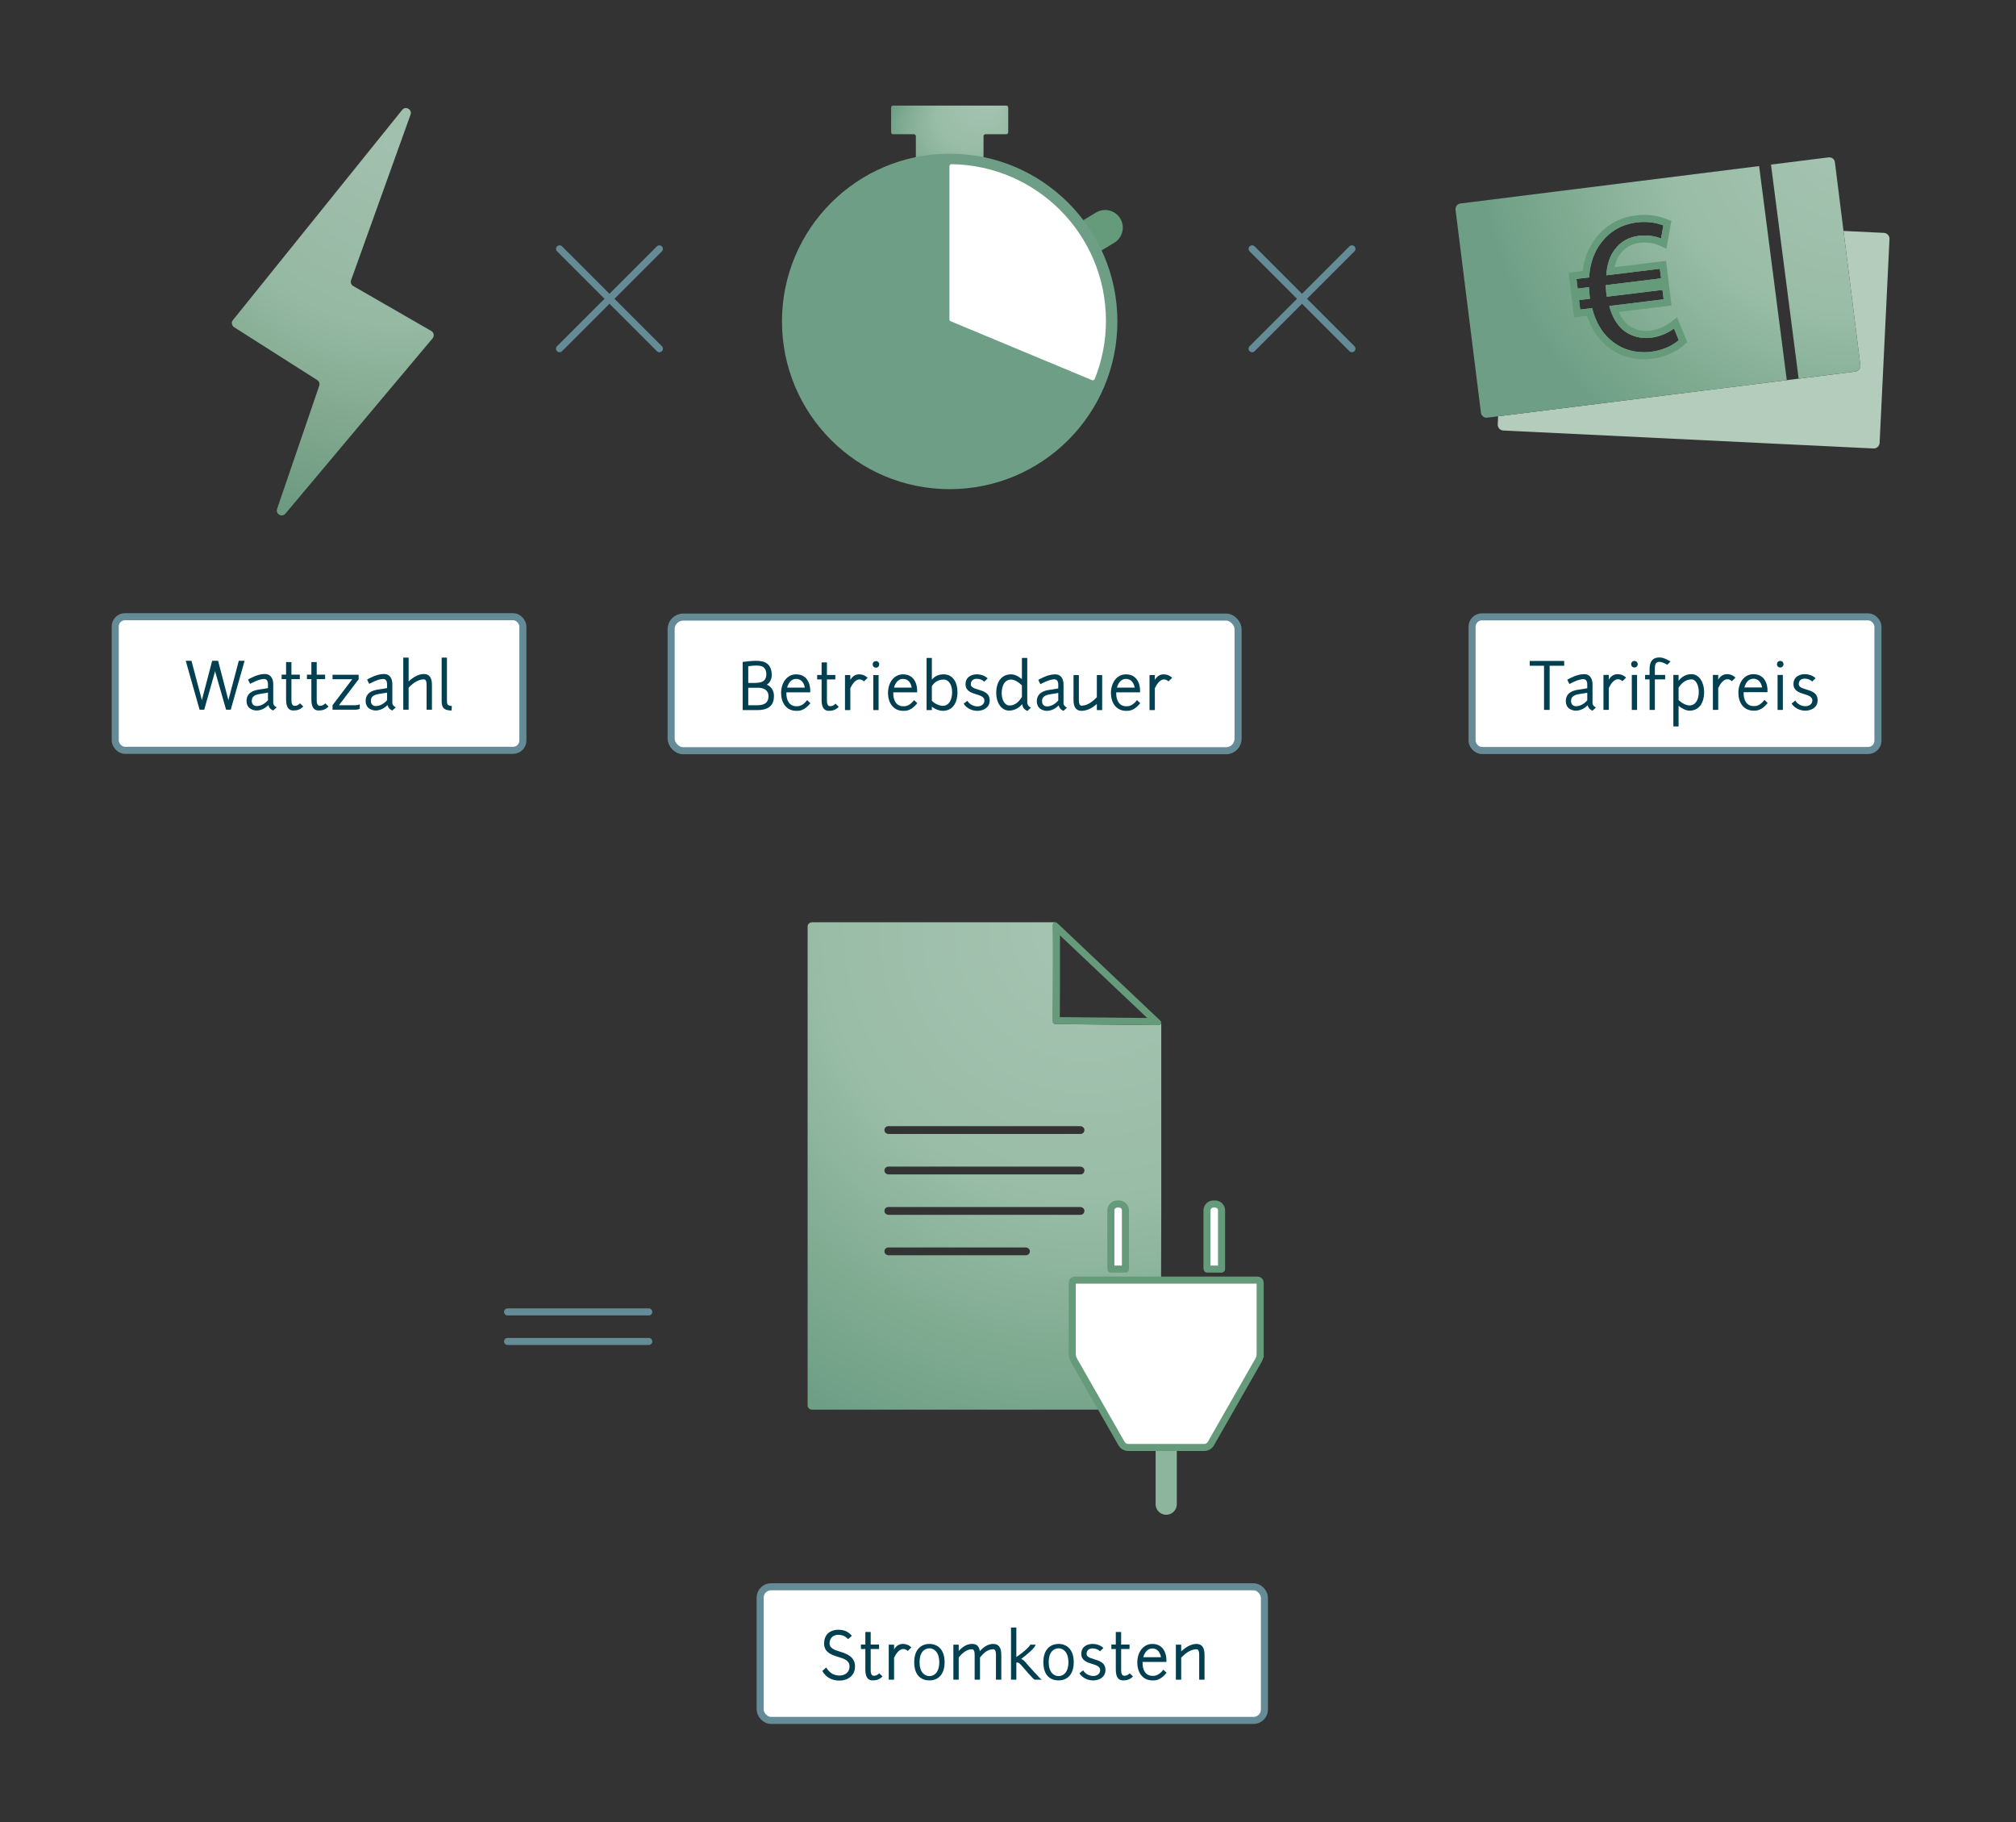 <?xml version="1.0" encoding="UTF-8"?>
<svg xmlns="http://www.w3.org/2000/svg" xmlns:xlink="http://www.w3.org/1999/xlink" id="Rahmen" width="571" height="516" viewBox="0 0 571 516">
  <rect x="0" y="0" width="571" height="516" fill="#333333" stroke="none"/>
  <defs>
    <style>
      .cls-1, .cls-2, .cls-3 {
        stroke: #659a7a;
      }

      .cls-1, .cls-2, .cls-3, .cls-4, .cls-5 {
        fill: #fff;
      }

      .cls-1, .cls-6, .cls-3, .cls-5 {
        stroke-width: 2px;
      }

      .cls-1, .cls-5 {
        stroke-miterlimit: 10;
      }

      .cls-2 {
        stroke-width: 10px;
      }

      .cls-2, .cls-7, .cls-6, .cls-3 {
        stroke-linecap: round;
        stroke-linejoin: round;
      }

      .cls-7 {
        stroke: #8db49d;
        stroke-width: 6px;
      }

      .cls-7, .cls-6 {
        fill: none;
      }

      .cls-8 {
        fill: #659a7a;
      }

      .cls-6, .cls-5 {
        stroke: #658b96;
      }

      .cls-9 {
        fill: #023f51;
      }

      .cls-10 {
        fill: #b3ccbc;
      }

      .cls-11 {
        fill: url(#Verlauf_Radial_57-35_2-4);
      }

      .cls-12 {
        fill: url(#Verlauf_Radial_57-35_2-3);
      }

      .cls-13 {
        fill: url(#Verlauf_Radial_57-35_2-2);
      }

      .cls-14 {
        fill: url(#Verlauf_Radial_57-35_2);
      }

      .cls-15 {
        fill: url(#Verlauf_Radial_57-35_7);
      }

      .cls-16 {
        fill: url(#Unbenannter_Verlauf_37);
      }
    </style>
    <radialGradient id="Verlauf_Radial_57-35_7" data-name="Verlauf Radial 57-35 % 7" cx="112.306" cy="40.161" fx="112.306" fy="40.161" r="106.65" gradientUnits="userSpaceOnUse">
      <stop offset="0" stop-color="#a2c0ae"></stop>
      <stop offset=".481" stop-color="#96b9a3"></stop>
      <stop offset=".784" stop-color="#7fa78d"></stop>
      <stop offset="1" stop-color="#6d9b82"></stop>
    </radialGradient>
    <radialGradient id="Verlauf_Radial_57-35_2" data-name="Verlauf Radial 57-35 % 2" cx="523.599" cy="37.706" fx="523.599" fy="37.706" r="105.182" gradientUnits="userSpaceOnUse">
      <stop offset="0" stop-color="#a6c4b2"></stop>
      <stop offset=".481" stop-color="#9abda7"></stop>
      <stop offset=".784" stop-color="#7fab91"></stop>
      <stop offset="1" stop-color="#6e9f86"></stop>
    </radialGradient>
    <radialGradient id="Verlauf_Radial_57-35_2-2" data-name="Verlauf Radial 57-35 % 2" cx="525.517" cy="37.494" fx="525.517" fy="37.494" r="105.371" xlink:href="#Verlauf_Radial_57-35_2"></radialGradient>
    <radialGradient id="Unbenannter_Verlauf_37" data-name="Unbenannter Verlauf 37" cx="268.982" cy="40.341" fx="281.674" fy="24.433" r="20.864" gradientTransform="translate(0 4.64) scale(1 .885)" gradientUnits="userSpaceOnUse">
      <stop offset="0" stop-color="#a6c4b2"></stop>
      <stop offset=".481" stop-color="#9abda7"></stop>
      <stop offset=".784" stop-color="#7fab91"></stop>
      <stop offset=".931" stop-color="#6e9f86"></stop>
    </radialGradient>
    <radialGradient id="Verlauf_Radial_57-35_2-3" data-name="Verlauf Radial 57-35 % 2" cx="336.016" cy="62.323" fx="371.735" fy="23.265" r="52.928" gradientTransform="translate(-69.881 28.17)" xlink:href="#Verlauf_Radial_57-35_2"></radialGradient>
    <radialGradient id="Verlauf_Radial_57-35_2-4" data-name="Verlauf Radial 57-35 % 2" cx="307.795" cy="263.232" fx="307.795" fy="263.232" r="154.152" xlink:href="#Verlauf_Radial_57-35_2"></radialGradient>
  </defs>
  <g>
    <rect class="cls-5" x="32.638" y="174.639" width="115.461" height="37.838" rx="2.768" ry="2.768"></rect>
    <g>
      <path class="cls-9" d="M56.531,200.983l-3.925-13.863h1.62l2.917,10.982.036.217.036-.217,2.881-10.982h1.675l2.881,11.02.035.215.036-.215,2.917-11.02h1.639l-3.925,13.863h-1.314l-3.062-10.695-.054-.324-.054.324-3.025,10.695h-1.314Z"></path>
      <path class="cls-9" d="M70.246,192.43c.647-.359,2.755-1.566,4.753-1.566,2.07,0,2.395,1.909,2.395,2.846v5.33c0,.071-.018.791.973,1.26l-.973.9c-.864-.342-1.224-.918-1.386-1.549-.864.918-2.053,1.549-3.386,1.549-.396,0-2.79-.198-2.79-2.701,0-1.278.521-2.791,3.564-3.24,1.314-.181,2.071-.307,2.503-.414v-1.135c0-.379-.09-1.441-1.116-1.441-1.53,0-3.943,1.405-3.943,1.387,0-.018-.612-1.188-.594-1.225ZM75.9,198.264v-2.124c-.54.108-1.17.198-2.341.378-1.962.307-2.251,1.152-2.251,1.98,0,1.242.991,1.422,1.261,1.44,1.261.091,2.611-.774,3.331-1.675Z"></path>
      <path class="cls-9" d="M79.768,191.045h1.261v-3.565h1.513v3.565h2.376v1.261h-2.376v5.797c0,.666,0,1.783.936,1.783.595,0,1.045-.27,1.495-.703l.918.883c-.792.828-1.675,1.135-2.809,1.135-1.513,0-2.053-1.225-2.053-3.098v-5.797h-1.261v-1.261Z"></path>
      <path class="cls-9" d="M86.932,191.045h1.261v-3.565h1.513v3.565h2.376v1.261h-2.376v5.797c0,.666,0,1.783.936,1.783.595,0,1.045-.27,1.495-.703l.918.883c-.792.828-1.675,1.135-2.809,1.135-1.513,0-2.053-1.225-2.053-3.098v-5.797h-1.261v-1.261Z"></path>
      <path class="cls-9" d="M101.893,200.677c-.234.271-1.297.306-1.297.306h-6.41v-1.277l5.582-7.365h-5.582v-1.26h7.4v1.26l-5.581,7.365h4.609s.99,0,1.278-.307v1.278Z"></path>
      <path class="cls-9" d="M103.979,192.43c.647-.359,2.755-1.566,4.753-1.566,2.07,0,2.395,1.909,2.395,2.846v5.33c0,.071-.018.791.973,1.26l-.973.9c-.864-.342-1.224-.918-1.386-1.549-.864.918-2.053,1.549-3.386,1.549-.396,0-2.79-.198-2.79-2.701,0-1.278.521-2.791,3.564-3.24,1.314-.181,2.071-.307,2.503-.414v-1.135c0-.379-.09-1.441-1.116-1.441-1.53,0-3.943,1.405-3.943,1.387,0-.018-.612-1.188-.594-1.225ZM109.632,198.264v-2.124c-.54.108-1.17.198-2.341.378-1.962.307-2.251,1.152-2.251,1.98,0,1.242.991,1.422,1.261,1.44,1.261.091,2.611-.774,3.331-1.675Z"></path>
      <path class="cls-9" d="M114.221,200.983v-14.764h1.513v6.77c1.098-1.062,2.7-2.125,4.32-2.125,1.639,0,2.287,1.171,2.287,3.08v7.039h-1.513v-7.039c0-.973-.216-1.566-.774-1.566-1.872,0-3.492,1.494-4.32,2.357v6.248h-1.513Z"></path>
      <path class="cls-9" d="M126.587,186.219v12.135c0,.414,0,.955.234,1.189.27.27.648.377,1.152.377l-.055,1.279c-.558,0-1.638-.055-2.196-.612-.63-.63-.63-1.566-.63-2.233v-12.135h1.494Z"></path>
    </g>
  </g>
  <g>
    <rect class="cls-5" x="416.939" y="174.686" width="114.961" height="37.838" rx="2.768" ry="2.768"></rect>
    <g>
      <path class="cls-9" d="M433.272,187.165h9.759v1.369h-4.123v12.496h-1.585v-12.496h-4.051v-1.369Z"></path>
      <path class="cls-9" d="M443.91,192.477c.647-.36,2.755-1.566,4.753-1.566,2.071,0,2.395,1.908,2.395,2.844v5.33c0,.072-.018.793.973,1.261l-.973.899c-.864-.342-1.224-.918-1.386-1.548-.864.919-2.053,1.548-3.386,1.548-.396,0-2.79-.197-2.79-2.7,0-1.278.521-2.79,3.564-3.241,1.314-.18,2.071-.306,2.503-.414v-1.135c0-.377-.09-1.439-1.116-1.439-1.53,0-3.943,1.404-3.943,1.387,0-.019-.612-1.189-.594-1.225ZM449.564,198.311v-2.125c-.54.107-1.17.197-2.341.378-1.963.306-2.25,1.152-2.25,1.98,0,1.243.99,1.423,1.26,1.44,1.261.09,2.611-.773,3.331-1.674Z"></path>
      <path class="cls-9" d="M455.664,191.127v1.351c.631-1.08,1.495-1.566,2.503-1.566,1.549,0,2.396.99,2.396.99l-1.045,1.008s-.432-.559-1.278-.559c-1.152,0-2.053,1.387-2.575,2.485v6.194h-1.512v-9.903h1.512Z"></path>
      <path class="cls-9" d="M462.936,187.165c.522,0,.919.396.919.919,0,.54-.396.937-.919.937-.54,0-.936-.396-.936-.937,0-.522.396-.919.936-.919ZM463.674,191.127v9.903h-1.494v-9.903h1.494Z"></path>
      <path class="cls-9" d="M468.714,191.127h2.917v1.261h-2.917v8.643h-1.494v-8.643h-1.278v-1.261h1.278v-1.729c0-1.854.721-3.224,2.791-3.224,1.422,0,3.133,1.152,3.133,1.152l-.918.919s-1.278-.811-2.215-.811c-1.206,0-1.278.864-1.297,1.963v1.729Z"></path>
      <path class="cls-9" d="M473.952,205.712v-14.585h1.477v1.656c.81-1.044,2.052-1.891,3.673-1.872,2.196.018,3.564,2.395,3.564,5.006,0,3.366-1.584,5.328-4.159,5.328-.899,0-2.07-.558-3.078-1.367v5.834h-1.477ZM475.429,194.727v3.494c.882.881,2.143,1.548,3.078,1.548,1.603,0,2.647-1.423,2.647-3.853,0-1.819-.793-3.512-2.053-3.529-1.873-.019-3.097,1.439-3.673,2.34Z"></path>
      <path class="cls-9" d="M486.66,191.127v1.351c.631-1.08,1.495-1.566,2.503-1.566,1.549,0,2.396.99,2.396.99l-1.045,1.008s-.432-.559-1.278-.559c-1.152,0-2.053,1.387-2.575,2.485v6.194h-1.512v-9.903h1.512Z"></path>
      <path class="cls-9" d="M496.616,190.911c3.691,0,3.997,3.691,3.997,4.393v.703h-6.752c-.09,2.34.918,3.943,2.827,3.943.521,0,1.692.053,3.061-1.747l.918.882c-1.8,2.232-3.24,2.16-3.979,2.16-2.881,0-4.321-2.34-4.321-5.059,0-2.881,1.656-5.275,4.249-5.275ZM494.059,194.674h5.023c-.162-1.009-.774-2.467-2.467-2.467-1.332,0-2.161,1.081-2.557,2.467Z"></path>
      <path class="cls-9" d="M504.229,187.165c.521,0,.918.396.918.919,0,.54-.396.937-.918.937-.541,0-.937-.396-.937-.937,0-.522.396-.919.937-.919ZM504.966,191.127v9.903h-1.494v-9.903h1.494Z"></path>
      <path class="cls-9" d="M511.519,195.214c1.603.486,3.295.973,3.295,3.098,0,1.998-1.746,2.934-3.493,2.934-1.458,0-3.024-.666-3.871-2.016l1.045-.847c.54.991,1.71,1.585,2.862,1.603.99,0,1.963-.54,1.963-1.674,0-1.027-1.171-1.404-2.232-1.729-1.513-.451-3.115-.99-3.115-2.846,0-2.412,2.196-2.826,3.151-2.826,1.296,0,2.412.449,3.114,1.152l-.972.936c-.469-.504-1.261-.828-2.143-.828-.522,0-1.657.234-1.657,1.566,0,.847,1.009,1.152,2.053,1.477Z"></path>
    </g>
  </g>
  <g>
    <rect class="cls-5" x="215.301" y="449.349" width="142.827" height="37.838" rx="3.08" ry="3.08"></rect>
    <g>
      <path class="cls-9" d="M234.009,472.208c.937,1.512,2.053,2.232,3.727,2.269,1.549,0,2.881-.847,2.881-2.575,0-1.691-1.512-2.178-3.169-2.682-2.106-.648-4.069-1.387-4.033-3.871.055-3.296,2.719-3.836,3.997-3.836,1.765,0,2.917.594,3.872,1.729l-1.081.918c-.702-.738-1.458-1.206-2.791-1.206-.81,0-2.358.324-2.448,2.396-.054,1.367,1.368,1.89,2.917,2.357,2.106.648,4.285,1.495,4.285,4.195,0,2.701-2.125,4.016-4.466,4.016-2.178-.072-3.654-.883-4.807-2.719l1.116-.99Z"></path>
      <path class="cls-9" d="M243.836,465.708h1.261v-3.564h1.513v3.564h2.376v1.26h-2.376v5.799c0,.666,0,1.782.936,1.782.595,0,1.045-.271,1.495-.702l.918.882c-.792.829-1.675,1.134-2.809,1.134-1.513,0-2.053-1.224-2.053-3.096v-5.799h-1.261v-1.26Z"></path>
      <path class="cls-9" d="M253.232,465.744v1.351c.631-1.08,1.495-1.566,2.503-1.566,1.549,0,2.396.99,2.396.99l-1.045,1.008s-.432-.559-1.278-.559c-1.152,0-2.053,1.387-2.575,2.485v6.194h-1.512v-9.903h1.512Z"></path>
      <path class="cls-9" d="M263.241,465.528c2.161,0,4.304,1.404,4.304,5.167,0,3.817-2.143,5.167-4.304,5.167-2.16,0-4.303-1.26-4.303-5.167,0-3.78,2.143-5.167,4.303-5.167ZM263.241,466.77c-1.368,0-2.791,1.044-2.791,3.925,0,2.845,1.423,3.943,2.791,3.943s2.791-1.044,2.791-3.943c0-2.79-1.423-3.925-2.791-3.925Z"></path>
      <path class="cls-9" d="M270.026,475.647v-9.903h1.513v1.782c.936-1.025,2.178-1.998,3.744-1.998,1.369,0,2.053.648,2.233,2.053.937-1.045,2.215-2.053,3.799-2.053,1.639,0,2.287,1.17,2.287,3.078v7.041h-1.513v-7.041c0-.972-.216-1.566-.774-1.566-1.837,0-3.024,1.459-3.745,2.323v6.284h-1.513v-7.041c0-.972-.216-1.566-.774-1.566-1.71,0-3.024,1.459-3.744,2.323v6.284h-1.513Z"></path>
      <path class="cls-9" d="M293.051,475.647c-.486-.162-2.81-3.008-3.89-4.195-.36-.379-.594-.576-.864-.648-.145-.036-.36,0-.432.018v4.826h-1.513v-14.766h1.513v8.355c.18-.127,3.295-2.215,3.942-3.493h1.53c-.27,1.026-2.574,2.881-4.104,4.033.324.126.684.342,1.008.702,1.188,1.387,4.538,5.168,4.844,5.168h-2.034Z"></path>
      <path class="cls-9" d="M299.817,465.528c2.161,0,4.304,1.404,4.304,5.167,0,3.817-2.143,5.167-4.304,5.167-2.16,0-4.303-1.26-4.303-5.167,0-3.78,2.143-5.167,4.303-5.167ZM299.817,466.77c-1.368,0-2.791,1.044-2.791,3.925,0,2.845,1.423,3.943,2.791,3.943s2.791-1.044,2.791-3.943c0-2.79-1.423-3.925-2.791-3.925Z"></path>
      <path class="cls-9" d="M309.807,469.831c1.603.486,3.295.973,3.295,3.098,0,1.998-1.746,2.934-3.493,2.934-1.458,0-3.024-.666-3.871-2.016l1.045-.847c.54.991,1.71,1.585,2.862,1.603.99,0,1.963-.54,1.963-1.674,0-1.027-1.171-1.404-2.232-1.729-1.513-.451-3.115-.99-3.115-2.846,0-2.412,2.196-2.826,3.151-2.826,1.296,0,2.412.449,3.114,1.152l-.972.936c-.469-.504-1.261-.828-2.143-.828-.522,0-1.657.234-1.657,1.566,0,.847,1.009,1.152,2.053,1.477Z"></path>
      <path class="cls-9" d="M314.774,465.708h1.261v-3.564h1.513v3.564h2.376v1.26h-2.376v5.799c0,.666,0,1.782.936,1.782.595,0,1.045-.271,1.495-.702l.918.882c-.792.829-1.675,1.134-2.809,1.134-1.513,0-2.053-1.224-2.053-3.096v-5.799h-1.261v-1.26Z"></path>
      <path class="cls-9" d="M326.368,465.528c3.691,0,3.997,3.691,3.997,4.393v.703h-6.752c-.09,2.34.918,3.943,2.827,3.943.521,0,1.692.053,3.061-1.747l.918.882c-1.8,2.232-3.24,2.16-3.979,2.16-2.881,0-4.321-2.34-4.321-5.059,0-2.881,1.656-5.275,4.249-5.275ZM323.811,469.291h5.023c-.162-1.009-.774-2.467-2.467-2.467-1.333,0-2.161,1.081-2.557,2.467Z"></path>
      <path class="cls-9" d="M333.045,475.647v-9.903h1.512v1.909c1.099-1.062,2.701-2.125,4.322-2.125,1.638,0,2.286,1.17,2.286,3.078v7.041h-1.513v-7.041c0-.972-.216-1.566-.773-1.566-1.801,0-3.367,1.387-4.322,2.359v6.248h-1.512Z"></path>
    </g>
  </g>
  <g>
    <rect class="cls-5" x="190.086" y="174.751" width="160.579" height="37.838" rx="3.399" ry="3.399"></rect>
    <g>
      <path class="cls-9" d="M218.594,191.033c-.018,1.458-.594,2.323-1.404,2.845,1.692.738,2.017,2.287,2.017,3.115,0,1.08,0,4.141-4.754,4.087h-4.104v-13.63c.9-.09,2.232-.324,3.871-.324,2.538,0,4.231.883,4.375,3.907ZM214.938,188.512c-1.062-.09-2.143.035-3.007.144v4.735c2.773,0,4.987.27,5.132-2.395-.018-1.836-.954-2.377-2.125-2.484ZM211.931,199.712h2.521c3.151,0,3.205-1.746,3.205-2.719,0-.594-.324-2.232-2.971-2.232h-2.755v4.951Z"></path>
      <path class="cls-9" d="M225.486,190.961c3.691,0,3.997,3.691,3.997,4.394v.702h-6.752c-.09,2.341.918,3.942,2.827,3.942.521,0,1.692.055,3.061-1.746l.918.883c-1.8,2.232-3.24,2.16-3.979,2.16-2.881,0-4.321-2.34-4.321-5.059,0-2.881,1.656-5.276,4.249-5.276ZM222.929,194.723h5.023c-.162-1.008-.774-2.467-2.467-2.467-1.333,0-2.161,1.081-2.557,2.467Z"></path>
      <path class="cls-9" d="M231.442,191.141h1.261v-3.565h1.513v3.565h2.376v1.26h-2.376v5.798c0,.666,0,1.782.936,1.782.595,0,1.045-.27,1.495-.701l.918.881c-.792.829-1.675,1.135-2.809,1.135-1.513,0-2.053-1.225-2.053-3.097v-5.798h-1.261v-1.26Z"></path>
      <path class="cls-9" d="M240.839,191.177v1.351c.631-1.08,1.495-1.566,2.503-1.566,1.549,0,2.396.99,2.396.99l-1.045,1.009s-.432-.559-1.278-.559c-1.152,0-2.053,1.387-2.575,2.484v6.194h-1.512v-9.903h1.512Z"></path>
      <path class="cls-9" d="M248.11,187.216c.522,0,.919.396.919.918,0,.541-.396.937-.919.937-.54,0-.936-.396-.936-.937,0-.521.396-.918.936-.918ZM248.848,191.177v9.903h-1.494v-9.903h1.494Z"></path>
      <path class="cls-9" d="M255.762,190.961c3.691,0,3.997,3.691,3.997,4.394v.702h-6.752c-.09,2.341.918,3.942,2.827,3.942.521,0,1.692.055,3.061-1.746l.918.883c-1.8,2.232-3.24,2.16-3.979,2.16-2.881,0-4.321-2.34-4.321-5.059,0-2.881,1.656-5.276,4.249-5.276ZM253.205,194.723h5.023c-.162-1.008-.774-2.467-2.467-2.467-1.333,0-2.161,1.081-2.557,2.467Z"></path>
      <path class="cls-9" d="M271.188,195.966c0,3.367-1.584,5.33-4.159,5.33-.9,0-2.088-.378-3.097-1.188v.972h-1.494v-14.765h1.494v6.141c.792-.865,1.729-1.495,3.349-1.495,2.684,0,3.907,2.396,3.907,5.005ZM263.932,194.309v4.142c.883.882,2.161,1.423,3.097,1.423,1.603,0,2.647-1.477,2.647-3.908,0-1.818-.811-3.51-2.396-3.528-1.746-.019-2.772.972-3.349,1.872Z"></path>
      <path class="cls-9" d="M277.018,195.264c1.603.486,3.295.973,3.295,3.097,0,1.999-1.746,2.935-3.493,2.935-1.458,0-3.024-.666-3.871-2.016l1.045-.848c.54.99,1.71,1.585,2.862,1.604.99,0,1.963-.541,1.963-1.675,0-1.026-1.171-1.404-2.232-1.729-1.513-.45-3.115-.99-3.115-2.845,0-2.413,2.196-2.827,3.15-2.827,1.297,0,2.413.45,3.115,1.152l-.972.937c-.469-.504-1.261-.828-2.144-.828-.521,0-1.656.234-1.656,1.566,0,.846,1.009,1.152,2.053,1.477Z"></path>
      <path class="cls-9" d="M282.166,196.29c0-3.366,1.62-5.329,4.195-5.329.972,0,2.052.486,3.078,1.368v-6.014h1.513v12.389s-.107,1.277,1.045,1.656l-.955.972c-1.242-.45-1.44-1.368-1.512-1.927-.955,1.08-2.215,1.837-3.764,1.818-2.196-.018-3.601-2.322-3.601-4.934ZM289.439,197.371v-3.295c-.99-.973-2.143-1.639-3.078-1.639-1.603,0-2.647,1.423-2.647,3.853,0,1.819.793,3.386,2.053,3.476,1.908.144,3.097-1.477,3.673-2.395Z"></path>
      <path class="cls-9" d="M294.082,192.527c.647-.36,2.755-1.566,4.753-1.566,2.07,0,2.395,1.909,2.395,2.845v5.33c0,.072-.018.792.973,1.26l-.973.9c-.864-.342-1.224-.918-1.386-1.549-.864.919-2.053,1.549-3.386,1.549-.396,0-2.79-.197-2.79-2.701,0-1.277.521-2.79,3.564-3.24,1.314-.18,2.071-.307,2.503-.414v-1.135c0-.378-.09-1.439-1.116-1.439-1.53,0-3.943,1.404-3.943,1.386s-.612-1.188-.594-1.225ZM299.735,198.361v-2.124c-.54.107-1.17.197-2.341.377-1.962.307-2.251,1.152-2.251,1.98,0,1.243.991,1.423,1.261,1.441,1.261.09,2.611-.774,3.331-1.675Z"></path>
      <path class="cls-9" d="M310.662,197.442v-6.266h1.513v9.903h-1.513v-1.747c-1.116,1.062-2.719,1.963-4.321,1.963-1.639,0-2.287-1.17-2.287-3.078v-7.041h1.513v7.041c0,.972.216,1.62.774,1.62,1.782,0,3.367-1.405,4.321-2.396Z"></path>
      <path class="cls-9" d="M318.905,190.961c3.691,0,3.997,3.691,3.997,4.394v.702h-6.752c-.09,2.341.918,3.942,2.827,3.942.521,0,1.692.055,3.061-1.746l.918.883c-1.8,2.232-3.24,2.16-3.979,2.16-2.881,0-4.321-2.34-4.321-5.059,0-2.881,1.656-5.276,4.249-5.276ZM316.348,194.723h5.023c-.162-1.008-.774-2.467-2.467-2.467-1.332,0-2.161,1.081-2.557,2.467Z"></path>
      <path class="cls-9" d="M327.095,191.177v1.351c.63-1.08,1.494-1.566,2.502-1.566,1.549,0,2.395.99,2.395.99l-1.044,1.009s-.432-.559-1.278-.559c-1.152,0-2.053,1.387-2.574,2.484v6.194h-1.513v-9.903h1.513Z"></path>
    </g>
  </g>
  <g>
    <line class="cls-6" x1="143.763" y1="371.512" x2="183.754" y2="371.512"></line>
    <line class="cls-6" x1="143.763" y1="379.879" x2="183.754" y2="379.879"></line>
  </g>
  <g>
    <line class="cls-6" x1="186.758" y1="98.746" x2="158.481" y2="70.468"></line>
    <line class="cls-6" x1="158.481" y1="98.746" x2="186.758" y2="70.468"></line>
  </g>
  <g>
    <line class="cls-6" x1="382.913" y1="98.746" x2="354.636" y2="70.468"></line>
    <line class="cls-6" x1="354.636" y1="98.746" x2="382.913" y2="70.468"></line>
  </g>
  <path class="cls-15" d="M113.91,31.124l-47.93,59.512c-.516.64-.36,1.587.334,2.028l23.537,14.966c.537.342.771,1.007.565,1.61l-11.935,34.88c-.494,1.445,1.378,2.502,2.36,1.333l41.686-49.646c.552-.657.376-1.653-.368-2.081l-22.109-12.725c-.579-.333-.835-1.033-.61-1.661l16.841-46.884c.526-1.463-1.396-2.542-2.371-1.331Z"></path>
  <g>
    <path class="cls-10" d="M533.594,65.949l-11.451-.556,4.764,38.042c.109.873-.51,1.669-1.383,1.778l-101.205,12.673-.111,2.291c-.044.915.661,1.693,1.576,1.737l104.848,5.085c.915.044,1.693-.662,1.737-1.576l2.8-57.738c.044-.915-.661-1.693-1.576-1.737Z"></path>
    <g>
      <path class="cls-14" d="M498.241,47.03l-84.6,10.594c-.873.109-1.492.906-1.383,1.778l7.199,57.489c.109.873.906,1.492,1.778,1.383l84.841-10.624-7.835-60.619ZM467.65,99.615c-4.409.539-8.535-.669-11.643-3.494-2.348-2.034-4.094-5.025-5.064-8.884l-3.375.412-.326-2.668,3.103-.379c-.033-.272-.066-.544-.1-.816-.106-.871-.152-1.693-.191-2.463l-3.212.393-.332-2.721,3.593-.439c.188-3.89,1.435-7.247,3.34-9.745,2.424-3.224,5.763-5.289,10.226-5.835,3.212-.392,5.828.227,7.452.857l-.649,3.726c-1.461-.65-3.833-1.078-6.283-.779-2.94.359-5.208,1.686-6.819,3.872-1.44,1.778-2.23,4.361-2.421,7.312l15.187-1.856.333,2.721-15.677,1.916c.032.715.078,1.538.171,2.3.04.326.073.599.12.98l15.786-1.929.326,2.668-15.405,1.883c.821,3.104,2.196,5.312,3.866,6.765,2.274,1.877,5.121,2.579,8.061,2.219,2.885-.353,5.256-1.747,6.422-2.607l1.345,3.316c-1.548,1.349-4.239,2.838-7.832,3.277Z"></path>
      <path class="cls-13" d="M526.907,103.436l-7.199-57.489c-.109-.873-.906-1.492-1.778-1.383l-16.328,2.045,7.835,60.619,16.087-2.014c.873-.109,1.492-.906,1.383-1.778Z"></path>
    </g>
    <path class="cls-8" d="M465.674,62.853c2.297,0,4.177.486,5.448.979l-.649,3.726c-1.135-.505-2.821-.876-4.666-.876-.529,0-1.071.031-1.617.097-2.94.359-5.208,1.686-6.819,3.873-1.44,1.777-2.23,4.361-2.421,7.312l15.187-1.856.333,2.721-15.677,1.916c.032.715.078,1.539.171,2.3.04.326.073.599.12.979l15.786-1.929.326,2.667-15.405,1.882c.821,3.104,2.196,5.312,3.865,6.765,1.892,1.562,4.181,2.31,6.59,2.31.486,0,.977-.03,1.471-.091,2.885-.353,5.256-1.747,6.422-2.607l1.345,3.316c-1.548,1.349-4.239,2.837-7.832,3.277-.684.083-1.362.125-2.029.125-3.636,0-6.987-1.232-9.613-3.619-2.348-2.034-4.094-5.025-5.063-8.884l-3.375.413-.326-2.667,3.103-.379c-.033-.272-.066-.544-.1-.816-.106-.871-.152-1.693-.191-2.463l-3.212.393-.332-2.721,3.593-.439c.188-3.89,1.435-7.247,3.34-9.746,2.424-3.224,5.763-5.289,10.226-5.835.698-.085,1.367-.123,2.005-.123M465.674,60.853c-.744,0-1.5.046-2.247.137-4.828.591-8.725,2.817-11.582,6.619-1.934,2.537-3.163,5.679-3.594,9.159l-1.982.242-1.985.243.243,1.985.332,2.721.243,1.985h0l.156,1.281.326,2.667.243,1.985,1.985-.243,1.683-.206c1.117,3.422,2.862,6.176,5.203,8.204,2.943,2.676,6.733,4.107,10.923,4.107.748,0,1.512-.047,2.272-.14,4.825-.59,7.834-2.822,8.903-3.754l1.075-.938-.536-1.322-1.345-3.316-.968-2.388-2.073,1.531c-.594.439-2.747,1.897-5.476,2.231-.413.051-.826.076-1.228.076-2.002,0-3.833-.635-5.297-1.836-1.011-.885-1.839-2.075-2.476-3.552l12.964-1.584,1.985-.243-.243-1.985-.326-2.667-.157-1.281h0l-.243-1.985-.333-2.721-.243-1.985-1.985.243-12.619,1.542c.336-1.545.893-2.82,1.65-3.753l.029-.036.027-.037c1.312-1.78,3.095-2.786,5.452-3.074.448-.055.911-.083,1.375-.083,1.423,0,2.863.263,3.853.703l2.343,1.042.44-2.526.649-3.726.281-1.615-1.529-.593c-1.311-.508-3.447-1.115-6.171-1.115h0Z"></path>
  </g>
  <g>
    <path class="cls-16" d="M285.006,29.9h-32.048c-.309,0-.559.25-.559.559v6.99c0,.309.25.559.559.559h5.883c.309,0,.559.25.559.559v11.658c0,.309.25.559.559.559h18.046c.309,0,.559-.25.559-.559v-11.658c0-.309.25-.559.559-.559h5.883c.309,0,.559-.25.559-.559v-6.99c0-.309-.25-.559-.559-.559Z"></path>
    <line class="cls-2" x1="268.982" y1="91.021" x2="313.013" y2="64.463"></line>
    <g>
      <circle class="cls-12" cx="268.982" cy="91.021" r="47.499"></circle>
      <path class="cls-4" d="M313.241,90.824c0-24.288-19.534-44.015-43.749-44.325-.318-.004-.58.257-.58.575v43.37c0,.23.139.438.351.527l40.043,16.684c.294.122.634-.017.753-.312,2.052-5.105,3.182-10.679,3.182-16.518Z"></path>
    </g>
  </g>
  <g>
    <g>
      <path class="cls-11" d="M328.905,343.094v-53.169c0-.09-.012-.179-.032-.266-.009.06-.02.119-.044.177-.115.277-.388.458-.69.458-.003,0-.006,0-.009-0l-29.181-.298c-.41-.005-.739-.336-.737-.741.001-.242.123-24.177.001-27.292-.012-.301.162-.579.44-.702.106-.047.219-.06.331-.056-.083-.018-.168-.029-.254-.029h-68.755c-.679,0-1.23.551-1.23,1.23v135.551c0,.679.551,1.23,1.23,1.23h97.533c.697,0,1.262-.564,1.264-1.261l.134-54.83ZM251.607,318.91l54.349-0c.566-0,1.1.385,1.179.945.096.682-.431,1.267-1.095,1.267l-54.348 0c-.566 0-1.1-.384-1.18-.945-.097-.682.43-1.268,1.094-1.268ZM251.607,330.358l54.348-0c.566-0,1.101.384,1.18.945.097.682-.431,1.267-1.095,1.267l-54.349 0c-.566 0-1.1-.385-1.179-.945-.096-.682.431-1.267,1.095-1.267ZM251.607,341.805l54.349-0c.566-0,1.1.385,1.179.945.096.682-.431,1.267-1.095,1.267l-54.349 0c-.566 0-1.1-.385-1.179-.945-.096-.682.431-1.267,1.095-1.267ZM290.591,355.464l-38.898 0c-.566 0-1.1-.385-1.18-.945-.096-.682.431-1.267,1.094-1.267l38.899-0c.566-0,1.1.385,1.179.945.096.682-.431,1.267-1.095,1.267Z"></path>
      <path class="cls-8" d="M300.217,264.877l24.718,23.398-24.755-.253c.022-4.73.074-17.135.036-23.146M298.921,261.181c-.103,0-.207.021-.305.064-.278.123-.453.401-.441.702.123,3.119 0,27.079-.001,27.32-.002.405.328.737.738.742l29.211.298c.003 0.0.006 0.0.009 0.0.303,0,.576-.181.691-.458.116-.28.048-.602-.173-.812l-29.211-27.652c-.143-.135-.329-.206-.519-.206h0Z"></path>
    </g>
    <g>
      <line class="cls-7" x1="330.311" y1="404.333" x2="330.311" y2="425.947"></line>
      <path class="cls-1" d="M356.922,383.407v-20.175c0-.403-.326-.729-.729-.729h-51.764c-.403,0-.729.326-.729.729v20.175c0,.634.166,1.258.48,1.809l13.471,23.575c.389.681,1.114,1.102,1.899,1.102h21.521c.785,0,1.51-.421,1.899-1.102l13.471-23.575c.315-.551.48-1.174.48-1.809Z"></path>
      <path class="cls-3" d="M336.515,348.109h16.623v4.082c0,.022-.018.04-.04.04h-16.583c-.995,0-1.803-.808-1.803-1.803v-.515c0-.995.808-1.803,1.803-1.803Z" transform="translate(694.094 6.245) rotate(90)"></path>
      <path class="cls-3" d="M309.287,348.109h16.623v4.082c0,.022-.018.04-.04.04h-16.583c-.995,0-1.803-.808-1.803-1.803v-.515c0-.995.808-1.803,1.803-1.803Z" transform="translate(666.866 33.473) rotate(90)"></path>
    </g>
  </g>
</svg>

